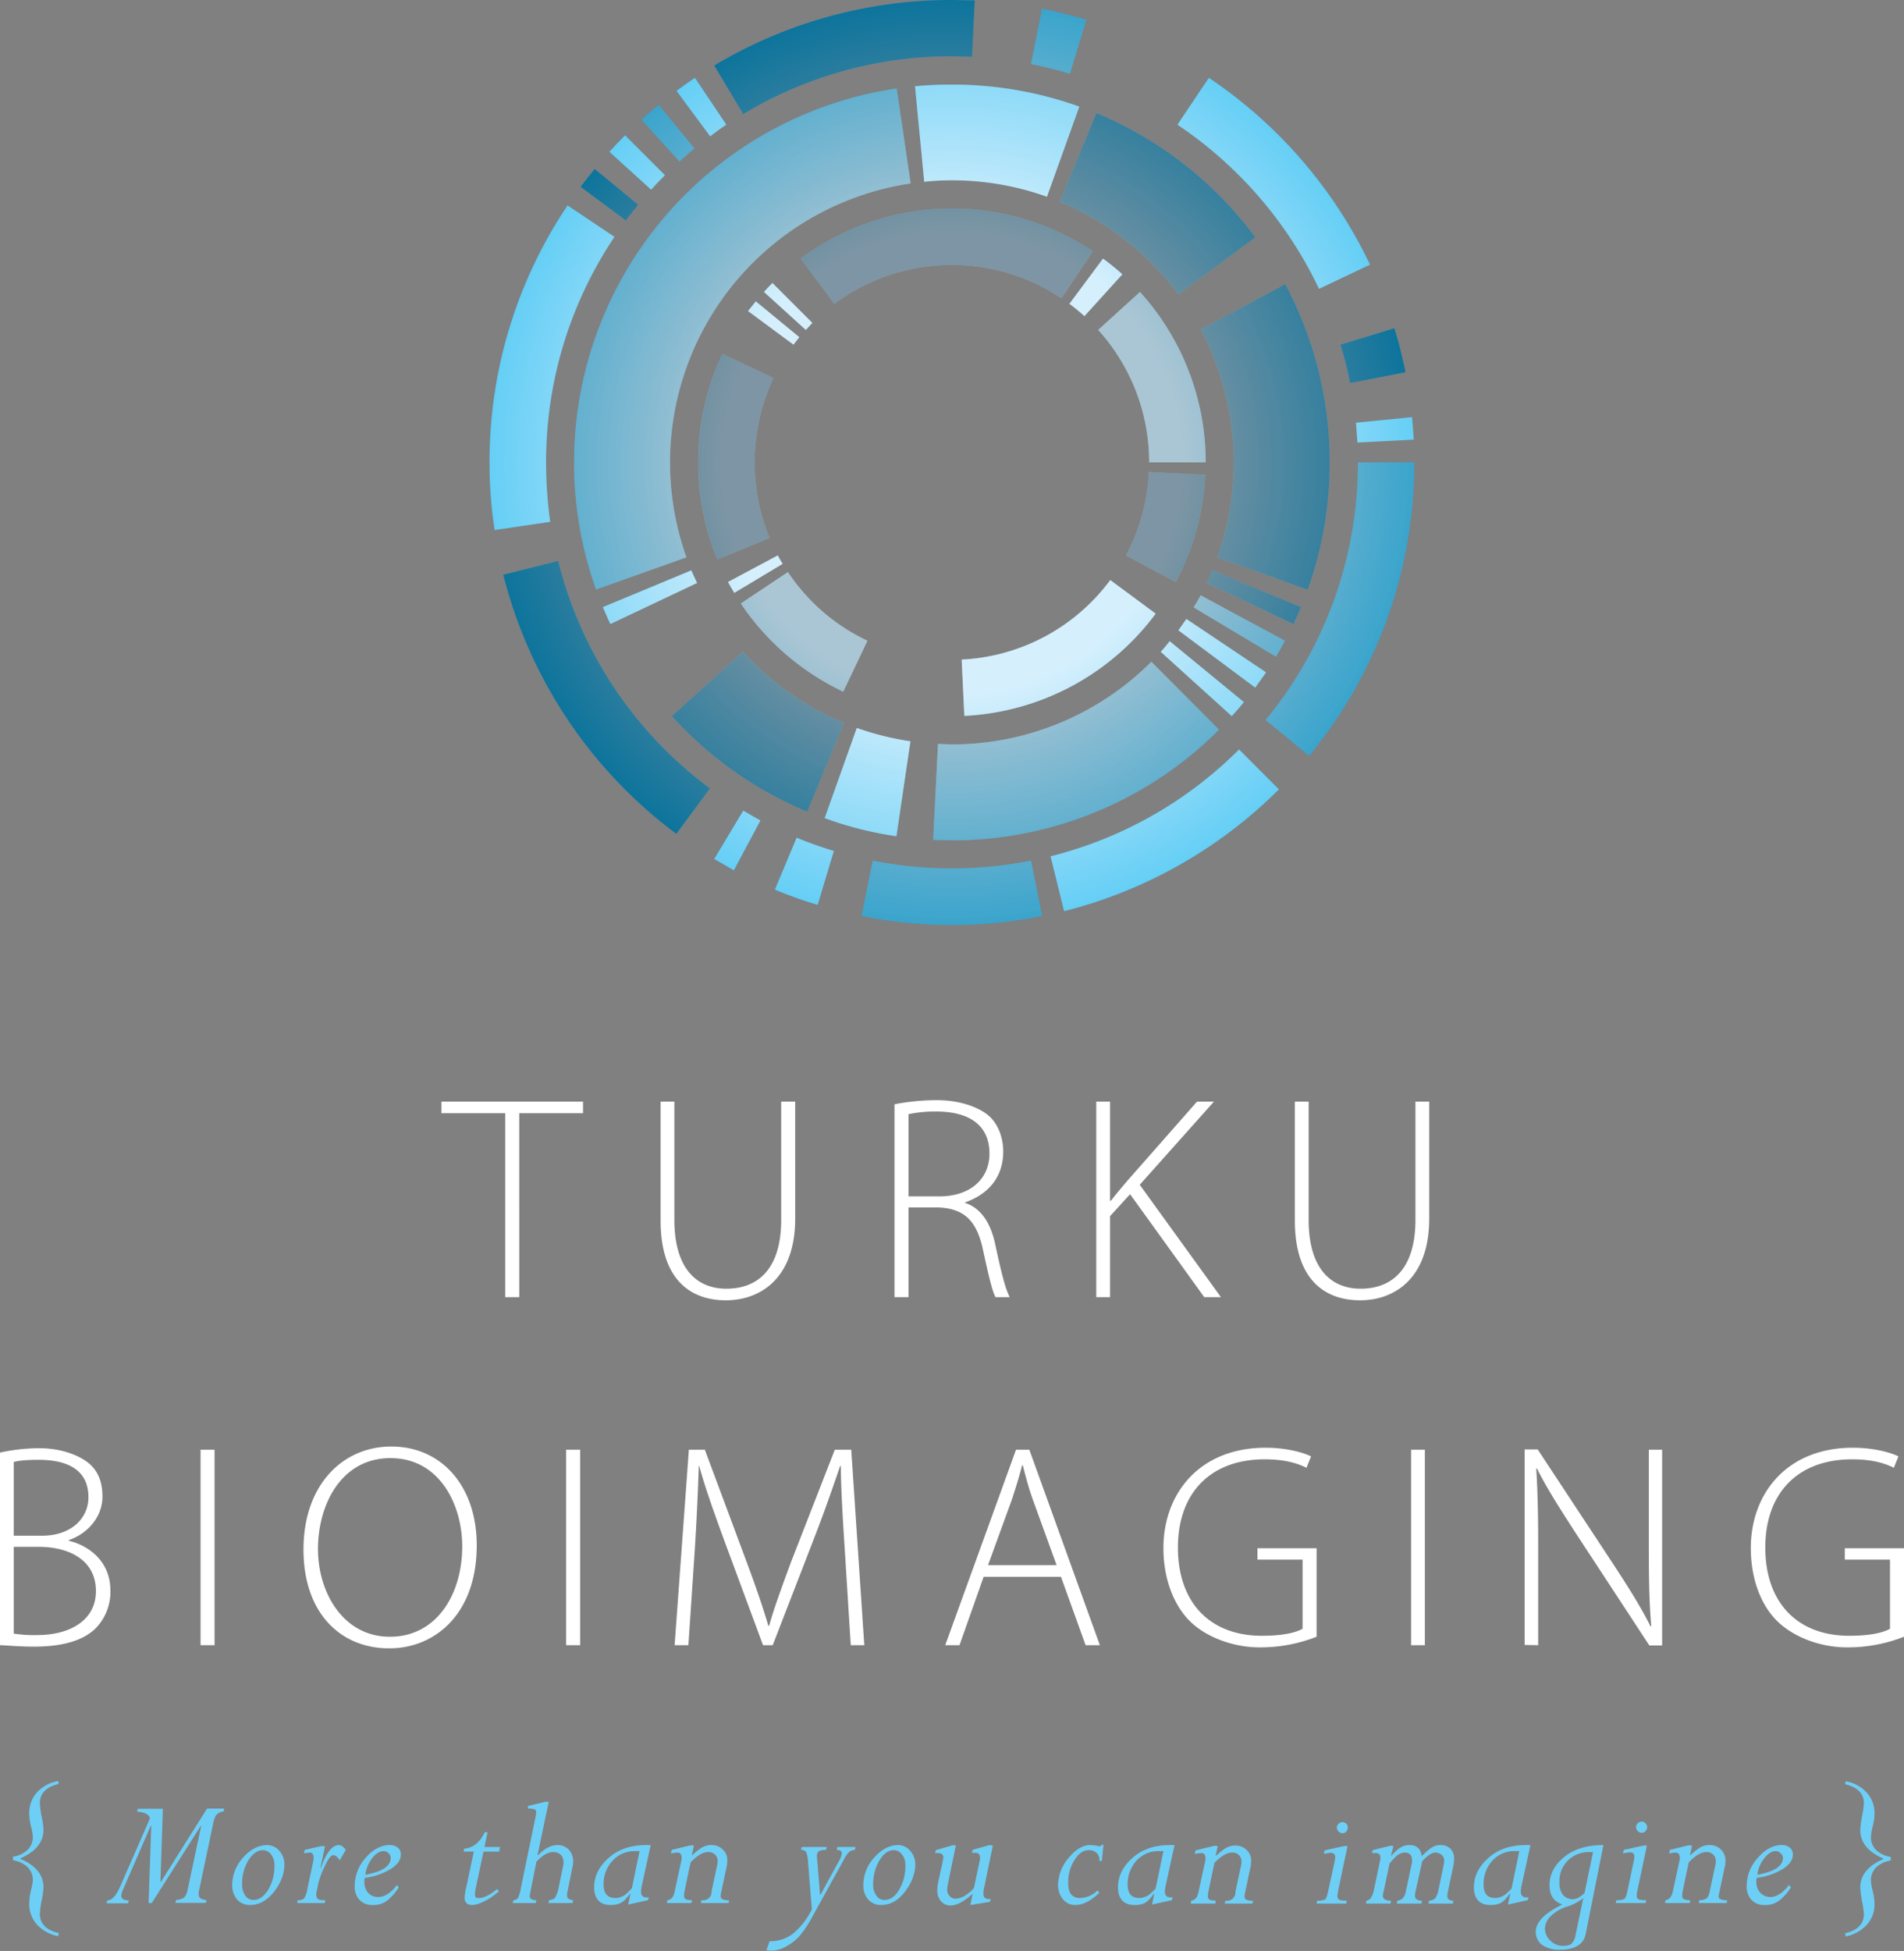 <svg xmlns="http://www.w3.org/2000/svg" xmlns:xlink="http://www.w3.org/1999/xlink" viewBox="0 0 788 807.2">
  <rect x="0" y="0" width="788" height="807.2" fill="#808080" stroke="none"/>
  <defs>
    <style>
      .cls-1 {
        fill: none;
      }

      .cls-2 {
        isolation: isolate;
      }

      .cls-3 {
        fill: url(#radial-gradient);
      }

      .cls-4 {
        opacity: 0.4;
        mix-blend-mode: luminosity;
      }

      .cls-5 {
        clip-path: url(#clip-path);
      }

      .cls-6 {
        fill: #231f20;
      }

      .cls-7 {
        fill: #fff;
      }

      .cls-8 {
        fill: #939598;
      }

      .cls-9 {
        fill: #6dcff6;
      }
    </style>
    <radialGradient id="radial-gradient" cx="708.66" cy="496.91" r="191.34" gradientUnits="userSpaceOnUse">
      <stop offset="0.5" stop-color="#b9e5fb"/>
      <stop offset="1" stop-color="#00aeef"/>
    </radialGradient>
    <clipPath id="clip-path" transform="translate(-314.7 -305.6)">
      <rect class="cls-1" x="516.3" y="304.6" width="384.7" height="384.68"/>
    </clipPath>
  </defs>
  <title>BioImaging_logo_nega_pysty_slogan</title>
  <g class="cls-2">
    <g id="Layer_1" data-name="Layer 1">
      <g>
        <path class="cls-3" d="M708.7,664.9a168.1,168.1,0,0,1-32.8-3.2l-4.6,22.9a190.4,190.4,0,0,0,74.7,0l-4.6-22.9a167.9,167.9,0,0,1-32.7,3.2m-73.3,8.8a186.2,186.2,0,0,0,17.7,6.3l6.7-22.3c-5.2-1.6-10.4-3.4-15.4-5.5ZM610.3,661l8.1,4.7,11-20.6-7.1-4.1Zm139.2-1.1,5.6,22.7A192.5,192.5,0,0,0,844,632.2l-16.5-16.5a167.8,167.8,0,0,1-78,44.2M656,644.1a146.9,146.9,0,0,0,29.7,7.5l5.8-39.3a118.2,118.2,0,0,1-22.2-5.5Zm52.7-30.5-5.8-.2-2,39.7,7.8.2a155.9,155.9,0,0,0,110.5-45.8l-28-28.1a116.6,116.6,0,0,1-82.5,34.2M592.8,601.9a156.4,156.4,0,0,0,56,39.5L664,604.7a115.7,115.7,0,0,1-41.8-29.5Zm202.3-26.6,29.4,26.6c1.7-1.9,3.4-3.8,5-5.8l-30.7-25.2c-1.2,1.5-2.4,3-3.7,4.4m7.3-8.9,31.8,23.7,4.5-6.3-33-22.1-3.3,4.7m6.3-9.5,34.1,20.4c1.3-2.2,2.5-4.4,3.7-6.6l-34.9-18.8c-.9,1.7-1.9,3.4-2.9,5m-96,21.6,1.1,23.3A105,105,0,0,0,793,559.5l-18.8-13.9a81.4,81.4,0,0,1-61.5,32.9m-91.4-23.2a105.5,105.5,0,0,0,42.4,36.5l10-21.1a80.9,80.9,0,0,1-32.9-28.4Zm192.8-8.5,35.9,17c1.1-2.3,2.1-4.7,3.1-7l-36.6-15.2c-.8,1.8-1.5,3.5-2.4,5.2m-249.9,10c1,2.3,2,4.7,3.1,7l35.9-17-2.4-5.2ZM523,543.4a192.2,192.2,0,0,0,71.6,107.2l13.9-18.8a167.5,167.5,0,0,1-62.8-94.1Zm93,3c.8,1.5,1.7,3,2.6,4.5l20-12c-.7-1.2-1.4-2.3-2-3.5Zm164.7-11,20.6,11a103.5,103.5,0,0,0,12.2-44.3l-23.3-1.2a81.4,81.4,0,0,1-9.5,34.5m96-38.5a166.9,166.9,0,0,1-38.2,106.6l18,14.8A190.2,190.2,0,0,0,900,496.9Zm-.8-16.4.6,8.2,23.3-1.2c-.2-3.1-.4-6.2-.7-9.3ZM603.7,496.9a105.2,105.2,0,0,0,7.9,40.2l21.6-8.9a82,82,0,0,1,1.6-66.2l-21.1-10a105.1,105.1,0,0,0-10,44.9m265.8-48.7c1.6,5.2,2.9,10.5,4,15.9l22.9-4.5c-1.3-6.2-2.8-12.3-4.6-18.2ZM624.3,434.3l18.8,13.9,2.4-3.1-18-14.8-3.2,4m144.9,7.8a81.5,81.5,0,0,1,21.1,54.8h23.4a104.8,104.8,0,0,0-27.2-70.5Zm42.4-.2a117.1,117.1,0,0,1,6.9,94.3l37.4,13.4a156.9,156.9,0,0,0-9.3-126.4ZM630.9,426.4l17.3,15.7,2.7-2.9-16.5-16.5c-1.2,1.2-2.4,2.4-3.5,3.7m126.4,4.9a76.4,76.4,0,0,1,6.2,5.1l15.7-17.3a98.7,98.7,0,0,0-8-6.5ZM646.1,412.6,660,431.3a81.5,81.5,0,0,1,94-2.3l13-19.4a104.9,104.9,0,0,0-120.9,3M517.3,496.9a184.6,184.6,0,0,0,2.1,28l23-3.4a180.4,180.4,0,0,1-1.7-24.6A167,167,0,0,1,569,403.6l-19.4-13a190.2,190.2,0,0,0-32.3,106.3m37.7-114,18.7,13.9,5.1-6.5-18-14.8c-2,2.4-3.9,4.9-5.8,7.4m11.9-14.5,17.3,15.7c1.8-2.1,3.7-4,5.7-6l-16.5-16.5c-2.2,2.2-4.4,4.5-6.5,6.8m186.4,20.7a116.6,116.6,0,0,1,49.1,38.3l31.8-23.6a156.9,156.9,0,0,0-65.7-51.4Zm-173.1-34,15.7,17.3,6.2-5.4-14.8-18c-2.4,2-4.8,4-7.1,6.1M552.3,496.9a155,155,0,0,0,9.1,52.6l37.4-13.3a116.7,116.7,0,0,1,92.8-154.7l-5.8-39.3A156.4,156.4,0,0,0,552.3,496.9M693.4,341.3l3.8,39.5a109.3,109.3,0,0,1,11.5-.6A116.3,116.3,0,0,1,748,387l13.4-37.3a156,156,0,0,0-52.7-9.1c-5.2,0-10.3.2-15.3.7m-98.7,1.9L608.6,362c2.2-1.7,4.4-3.3,6.7-4.8l-13-19.4c-2.5,1.7-5.1,3.5-7.6,5.4m207.3,14a169,169,0,0,1,58.6,67.9l21.1-10A192.9,192.9,0,0,0,815,337.8Zm-60.6-25.1c5.5,1.1,10.8,2.4,16.1,4l6.8-22.3c-6-1.8-12.1-3.3-18.3-4.6Zm-131.1.6,12,20.1h0a166.8,166.8,0,0,1,86.4-23.9l8.3.2,1.1-23.3-9.4-.2a191.2,191.2,0,0,0-98.4,27.1" transform="translate(-314.7 -305.6)"/>
        <g class="cls-4">
          <g class="cls-5">
            <path class="cls-6" d="M767,409.6a104.9,104.9,0,0,0-120.9,3L660,431.3a81.5,81.5,0,0,1,94-2.3Z" transform="translate(-314.7 -305.6)"/>
            <path class="cls-7" d="M763.5,436.4l15.7-17.3a98.7,98.7,0,0,0-8-6.5l-13.9,18.7a76.4,76.4,0,0,1,6.2,5.1" transform="translate(-314.7 -305.6)"/>
            <path class="cls-8" d="M790.3,496.9h23.4a104.8,104.8,0,0,0-27.2-70.5l-17.3,15.7a81.5,81.5,0,0,1,21.1,54.8" transform="translate(-314.7 -305.6)"/>
            <path class="cls-6" d="M780.7,535.4l20.6,11a103.5,103.5,0,0,0,12.2-44.3l-23.3-1.2a81.4,81.4,0,0,1-9.5,34.5" transform="translate(-314.7 -305.6)"/>
            <path class="cls-7" d="M636.6,535.4l-20.6,11c.8,1.5,1.7,3,2.6,4.5l20-12c-.7-1.2-1.4-2.3-2-3.5" transform="translate(-314.7 -305.6)"/>
            <path class="cls-8" d="M640.8,542.3l-19.5,13a105.5,105.5,0,0,0,42.4,36.5l10-21.1a80.9,80.9,0,0,1-32.9-28.4" transform="translate(-314.7 -305.6)"/>
            <path class="cls-7" d="M712.7,578.5l1.1,23.3A105,105,0,0,0,793,559.5l-18.8-13.9a81.4,81.4,0,0,1-61.5,32.9" transform="translate(-314.7 -305.6)"/>
            <path class="cls-7" d="M650.9,439.2l-16.5-16.5c-1.2,1.2-2.4,2.4-3.5,3.7l17.3,15.7,2.7-2.9" transform="translate(-314.7 -305.6)"/>
            <path class="cls-6" d="M627,496.9a81.5,81.5,0,0,1,7.8-34.9l-21.1-10a106,106,0,0,0-2.1,85.1l21.6-8.9a81.7,81.7,0,0,1-6.2-31.3" transform="translate(-314.7 -305.6)"/>
            <path class="cls-7" d="M645.5,445.1l-18-14.8-3.2,4,18.8,13.9,2.4-3.1" transform="translate(-314.7 -305.6)"/>
            <path class="cls-6" d="M578.8,390.3l-18-14.8c-2,2.4-3.9,4.9-5.8,7.4l18.7,13.9,5.1-6.5" transform="translate(-314.7 -305.6)"/>
            <path class="cls-6" d="M622.3,352.8a166.8,166.8,0,0,1,86.4-23.9l8.3.2,1.1-23.3-9.4-.2a191.2,191.2,0,0,0-98.4,27.1l12,20.1Z" transform="translate(-314.7 -305.6)"/>
            <path class="cls-8" d="M764.3,313.8c-6-1.8-12.1-3.3-18.3-4.6l-4.6,22.9c5.5,1.1,10.8,2.4,16.1,4Z" transform="translate(-314.7 -305.6)"/>
            <path class="cls-7" d="M589.9,378.1l-16.5-16.5c-2.2,2.2-4.4,4.5-6.5,6.8l17.3,15.7c1.8-2.1,3.7-4,5.7-6" transform="translate(-314.7 -305.6)"/>
            <path class="cls-6" d="M873.5,464.1l22.9-4.5c-1.3-6.2-2.8-12.3-4.6-18.2l-22.3,6.8c1.6,5.2,2.9,10.5,4,15.9" transform="translate(-314.7 -305.6)"/>
            <path class="cls-7" d="M876.5,488.7l23.3-1.2c-.2-3.1-.4-6.2-.7-9.3l-23.2,2.3.6,8.2" transform="translate(-314.7 -305.6)"/>
            <path class="cls-7" d="M860.6,425.1l21.1-10A192.9,192.9,0,0,0,815,337.8l-13,19.4a169,169,0,0,1,58.6,67.9" transform="translate(-314.7 -305.6)"/>
            <path class="cls-8" d="M602.1,367l-14.8-18c-2.4,2-4.8,4-7.1,6.1l15.7,17.3,6.2-5.4" transform="translate(-314.7 -305.6)"/>
            <path class="cls-8" d="M876.7,496.9h0a166.9,166.9,0,0,1-38.2,106.6l18,14.8A190.2,190.2,0,0,0,900,496.9Z" transform="translate(-314.7 -305.6)"/>
            <path class="cls-8" d="M708.7,664.9a168.1,168.1,0,0,1-32.8-3.2l-4.6,22.9a190.4,190.4,0,0,0,74.7,0l-4.6-22.9a167.9,167.9,0,0,1-32.7,3.2" transform="translate(-314.7 -305.6)"/>
            <path class="cls-7" d="M749.5,659.9l5.6,22.7A192.5,192.5,0,0,0,844,632.2l-16.5-16.5a167.8,167.8,0,0,1-78,44.2" transform="translate(-314.7 -305.6)"/>
            <path class="cls-7" d="M602.3,337.8c-2.5,1.7-5.1,3.5-7.6,5.4L608.6,362c2.2-1.7,4.4-3.3,6.7-4.8Z" transform="translate(-314.7 -305.6)"/>
            <path class="cls-7" d="M635.4,673.7a186.2,186.2,0,0,0,17.7,6.3l6.7-22.3c-5.2-1.6-10.4-3.4-15.4-5.5Z" transform="translate(-314.7 -305.6)"/>
            <path class="cls-7" d="M540.7,496.9A167,167,0,0,1,569,403.6l-19.4-13a190.2,190.2,0,0,0-32.3,106.3,184.6,184.6,0,0,0,2.1,28l23-3.4a180.4,180.4,0,0,1-1.7-24.6" transform="translate(-314.7 -305.6)"/>
            <path class="cls-6" d="M545.7,537.7,523,543.4a192.2,192.2,0,0,0,71.6,107.2l13.9-18.8a167.5,167.5,0,0,1-62.8-94.1" transform="translate(-314.7 -305.6)"/>
            <path class="cls-7" d="M610.3,661l8.1,4.7,11-20.6-7.1-4.1Z" transform="translate(-314.7 -305.6)"/>
            <path class="cls-7" d="M656,644.1a146.9,146.9,0,0,0,29.7,7.5l5.8-39.3a118.2,118.2,0,0,1-22.2-5.5Z" transform="translate(-314.7 -305.6)"/>
            <path class="cls-8" d="M552.3,496.9a155,155,0,0,0,9.1,52.6l37.4-13.3a116.7,116.7,0,0,1,92.8-154.7l-5.8-39.3A156.4,156.4,0,0,0,552.3,496.9" transform="translate(-314.7 -305.6)"/>
            <path class="cls-6" d="M622.2,575.2l-29.4,26.7a156.4,156.4,0,0,0,56,39.5L664,604.7a115.7,115.7,0,0,1-41.8-29.5" transform="translate(-314.7 -305.6)"/>
            <path class="cls-6" d="M802.4,427.4l31.8-23.6a156.9,156.9,0,0,0-65.7-51.4l-15.2,36.7a116.6,116.6,0,0,1,49.1,38.3" transform="translate(-314.7 -305.6)"/>
            <path class="cls-7" d="M748,387l13.4-37.3a156,156,0,0,0-52.7-9.1c-5.2,0-10.3.2-15.3.7l3.8,39.5a109.3,109.3,0,0,1,11.5-.6A116.3,116.3,0,0,1,748,387" transform="translate(-314.7 -305.6)"/>
            <path class="cls-7" d="M600.8,541.6l-36.6,15.2c1,2.3,2,4.7,3.1,7l35.9-17c-.9-1.7-1.6-3.5-2.4-5.2" transform="translate(-314.7 -305.6)"/>
            <path class="cls-6" d="M814.1,546.8l35.9,17c1.1-2.3,2.1-4.7,3.1-7l-36.6-15.2c-.8,1.8-1.5,3.5-2.4,5.2" transform="translate(-314.7 -305.6)"/>
            <path class="cls-8" d="M808.7,556.9l34.1,20.4c1.3-2.2,2.5-4.4,3.7-6.6l-34.9-18.8c-.9,1.7-1.9,3.4-2.9,5" transform="translate(-314.7 -305.6)"/>
            <path class="cls-8" d="M708.7,613.6l-5.8-.2-2,39.7,7.8.2a155.9,155.9,0,0,0,110.5-45.8l-28-28.1a116.6,116.6,0,0,1-82.5,34.2" transform="translate(-314.7 -305.6)"/>
            <path class="cls-6" d="M846.6,423.2l-35,18.7a117.1,117.1,0,0,1,6.9,94.3l37.4,13.4a156.9,156.9,0,0,0-9.3-126.4" transform="translate(-314.7 -305.6)"/>
            <path class="cls-7" d="M795.1,575.3l29.4,26.6c1.7-1.9,3.4-3.8,5-5.8l-30.7-25.2c-1.2,1.5-2.4,3-3.7,4.4" transform="translate(-314.7 -305.6)"/>
            <path class="cls-7" d="M802.4,566.4l31.8,23.7,4.5-6.3-33-22.1-3.3,4.7" transform="translate(-314.7 -305.6)"/>
          </g>
        </g>
        <path class="cls-9" d="M1091.2,1071.1a7.6,7.6,0,0,1-2.2-5.2,21.5,21.5,0,0,1,.8-4.8,23.5,23.5,0,0,0,.7-5.4,12.6,12.6,0,0,0-3.2-8.4,15.5,15.5,0,0,0-8.7-4.7l-.3,1.2c5.2,1.3,7.8,3.9,7.8,7.9a35.3,35.3,0,0,1-.8,5.5,50.1,50.1,0,0,0-.7,5.5c0,5.3,3.3,9.2,9.8,12-6.5,2.7-9.8,6.7-9.8,11.9a47.3,47.3,0,0,0,.7,5.5,35.3,35.3,0,0,1,.8,5.5c0,4-2.6,6.7-7.8,7.9l.3,1.3a16.2,16.2,0,0,0,8.7-4.8,12.5,12.5,0,0,0,3.2-8.3,23,23,0,0,0-.7-5.5,23.8,23.8,0,0,1-.8-4.7,7.7,7.7,0,0,1,2.2-5.3,11.2,11.2,0,0,1,6-2.8v-1.5a11.2,11.2,0,0,1-6-2.8m-46.4,3.5c1.5-2,3.1-3.1,4.8-3.1a2.7,2.7,0,0,1,2,.9,2.4,2.4,0,0,1,1,1.9c0,3.4-3.6,5.7-10.6,7a13.2,13.2,0,0,1,2.8-6.7m7.9,4.2c2.7-1.8,4-3.7,4-5.8a3.7,3.7,0,0,0-1.2-2.9,5.1,5.1,0,0,0-3.4-1.1c-3.6,0-6.9,1.8-9.9,5.3a17.1,17.1,0,0,0-4.6,11.6,8,8,0,0,0,2,5.8,7.3,7.3,0,0,0,5.6,2.1,9.3,9.3,0,0,0,5.8-1.8,21,21,0,0,0,4.9-5.5l-.8-1c-2.5,3.3-5.1,5-7.8,5s-5.7-2.1-5.7-6.2a10.3,10.3,0,0,1,.1-1.7,27.3,27.3,0,0,0,11-3.8m-39.2-9.7-7.7,1.9-.3,1.5a15.1,15.1,0,0,1,2.6-.4c1.2,0,1.8.7,1.8,2.2s-.1.7-.1,1.1l-2.8,12.9c-.5,2.1-1.5,3.3-3,3.5l-.2,1.2H1014l.2-1.2a7.4,7.4,0,0,1-2.6-.4,1.6,1.6,0,0,1-.7-1.5,14.3,14.3,0,0,1,.3-2.3l2.4-11.4c2.7-2.9,5.2-4.3,7.3-4.3a3.9,3.9,0,0,1,2.8,1,3.6,3.6,0,0,1,1.1,2.8,4.9,4.9,0,0,1-.1,1.2l-2.4,11.2a5.7,5.7,0,0,1-1.2,2.9,5.8,5.8,0,0,1-3.1.8l-.2,1.2h11.5l.2-1.2a5.3,5.3,0,0,1-2.7-.4,1.2,1.2,0,0,1-.8-1.2,8.3,8.3,0,0,1,.2-1.3l2.3-10.8a11.3,11.3,0,0,0,.3-2.5,6.2,6.2,0,0,0-1.9-4.8,6.5,6.5,0,0,0-4.8-1.8,7.1,7.1,0,0,0-3.9,1.1,23.1,23.1,0,0,0-4,3.2h-.1l.9-4.1Zm-18.6.1-8.2,1.8-.3,1.4,2.8-.4c1.3,0,1.9.6,1.9,1.8a5.3,5.3,0,0,1-.2,1.6l-2.7,12.8c-.4,1.8-.8,2.8-1.3,3.1a6.9,6.9,0,0,1-3.2.5l-.3,1.2h12.4l.2-1.2a10.1,10.1,0,0,1-3.3-.4,1.8,1.8,0,0,1-.6-1.5,12.3,12.3,0,0,1,.4-2.7l3.8-18Zm-2.4-9.2a2.2,2.2,0,0,0-.7,1.6,2.6,2.6,0,0,0,.7,1.6,2.2,2.2,0,0,0,1.7.7,1.8,1.8,0,0,0,1.5-.7,2.1,2.1,0,0,0,.7-1.6,1.9,1.9,0,0,0-.7-1.6,1.8,1.8,0,0,0-1.5-.7,2.2,2.2,0,0,0-1.7.7m-27.4,49.9a6.7,6.7,0,0,1-3.5.8,7.3,7.3,0,0,1-5.2-2.1,6.9,6.9,0,0,1-2.3-5.1,7.5,7.5,0,0,1,2.4-5.1,17,17,0,0,1,6.9-4,20.4,20.4,0,0,0,6.5-3.4v.2l-3.2,15.4a6.3,6.3,0,0,1-1.7,3.3m3.8-19.7a5.1,5.1,0,0,1-3.2,1.2,5.2,5.2,0,0,1-4.1-1.9,7.7,7.7,0,0,1-1.4-5.1,11.9,11.9,0,0,1,3.7-9.2,12.1,12.1,0,0,1,8.7-3.3h1.5l-3.5,16.9a7.7,7.7,0,0,1-1.7,1.4M962,1074c-4,3.3-6,7.2-6,11.6s1.8,6.7,5.3,8c-7.3,3.5-11,7.3-11,11.3a6.7,6.7,0,0,0,2.6,5.4,12,12,0,0,0,7.2,2c6.4,0,10.1-2.2,10.9-6.7l7.3-36.6c-6.9,0-12.3,1.7-16.3,5m-21.7,12.9c0,.2-.8.9-2.2,2.2a7.2,7.2,0,0,1-4.6,1.8c-3.2,0-4.8-1.8-4.8-5.6a14.3,14.3,0,0,1,3.6-9.8,12.2,12.2,0,0,1,9.3-4h1.9Zm5.9-17.9q-9.6,0-15.6,5.4c-3.9,3.5-5.9,7.5-5.9,12.1s2.3,7.3,6.8,7.3,5.8-1.6,8.2-4.9v.2l-.9,4.5,8.2-1.8.3-1.2c-2.1.3-3.2-.5-3.2-2.4a14.1,14.1,0,0,1,.2-1.8l3.8-17.4Zm-29.7,5.6a5.6,5.6,0,0,0-1.5-4.1,5.8,5.8,0,0,0-4.2-1.5,6.7,6.7,0,0,0-3.7,1.1,34,34,0,0,0-4,3.5c-.4-3.1-2.1-4.6-5.1-4.6s-4.8,1.5-7.5,4.5h-.1l1-4.2H890l-7.2,1.8-.3,1.2h1.4q2.1,0,2.1,1.8a4.7,4.7,0,0,1-.2,1.6l-2.4,11.5c-.6,3.1-1.7,4.7-3.2,4.8l-.2,1.2h10.2l.2-1.2c-2.2,0-3.4-.7-3.4-2a6.8,6.8,0,0,1,.4-2l2.3-11c.1-.5.9-1.4,2.3-2.8a5.7,5.7,0,0,1,4.1-2.1q3,0,3,3.3a4.7,4.7,0,0,1-.2,1.6l-2.4,11.3c-.5,2.3-1.6,3.5-3.5,3.7l-.2,1.2H903l.2-1.2c-1.9,0-2.9-.7-2.9-2.1a9.6,9.6,0,0,1,.3-2l2.7-12.2c2.2-2.4,4-3.6,5.5-3.6s3.6,1.1,3.6,3.3c0,.4-.1.8-.1,1.3l-2.2,10.5a9.7,9.7,0,0,1-1.4,3.8,3.7,3.7,0,0,1-2.6,1l-.2,1.2H916l.2-1.2c-1.7,0-2.5-.7-2.5-1.9a5.7,5.7,0,0,1,.1-1.2l2.5-11.9a18,18,0,0,0,.2-2.2m-45.5-5.4-8.1,1.8-.3,1.4,2.7-.4c1.3,0,2,.6,2,1.8a13.7,13.7,0,0,1-.2,1.6l-2.8,12.8c-.4,1.8-.8,2.8-1.2,3.1a7.4,7.4,0,0,1-3.3.5l-.2,1.2h12.3l.2-1.2a8.9,8.9,0,0,1-3.2-.4,1.8,1.8,0,0,1-.7-1.5,25.1,25.1,0,0,1,.4-2.7l3.8-18Zm-2.3-9.2a1.9,1.9,0,0,0-.7,1.6,2.1,2.1,0,0,0,.7,1.6,2.2,2.2,0,0,0,3.2,0,2.5,2.5,0,0,0,.6-1.6,2.1,2.1,0,0,0-.6-1.6,2.2,2.2,0,0,0-3.2,0m-51.4,9.1-7.8,1.9-.3,1.5a14.7,14.7,0,0,1,2.7-.4c1.1,0,1.7.7,1.7,2.2s-.1.7-.1,1.1l-2.8,12.9c-.4,2.1-1.4,3.3-3,3.5l-.2,1.2h10.2l.2-1.2a7.4,7.4,0,0,1-2.6-.4,1.6,1.6,0,0,1-.7-1.5,14.3,14.3,0,0,1,.3-2.3l2.4-11.4c2.8-2.9,5.2-4.3,7.3-4.3a3.7,3.7,0,0,1,2.8,1,3.6,3.6,0,0,1,1.1,2.8,4.9,4.9,0,0,1-.1,1.2l-2.4,11.2a3.5,3.5,0,0,1-4.2,3.7l-.2,1.2H833l.3-1.2a5.8,5.8,0,0,1-2.8-.4,1.1,1.1,0,0,1-.7-1.2,6.6,6.6,0,0,1,.1-1.3l2.3-10.8a11.3,11.3,0,0,0,.3-2.5,5.9,5.9,0,0,0-1.9-4.8,6.4,6.4,0,0,0-4.7-1.8,7.7,7.7,0,0,0-4,1.1,27.6,27.6,0,0,0-4,3.2h-.1l.9-4.1ZM793,1086.9c0,.2-.8.9-2.2,2.2a7.2,7.2,0,0,1-4.6,1.8c-3.2,0-4.8-1.8-4.8-5.6a14.3,14.3,0,0,1,3.6-9.8,12.2,12.2,0,0,1,9.3-4h1.9Zm5.9-17.9q-9.6,0-15.6,5.4c-3.9,3.5-5.9,7.5-5.9,12.1s2.3,7.3,6.8,7.3,5.8-1.6,8.2-4.9v.2l-.9,4.5,8.2-1.8.3-1.2c-2.1.3-3.2-.5-3.2-2.4a14.1,14.1,0,0,1,.2-1.8l3.8-17.4Zm-28.2-.1a1.4,1.4,0,0,1-1.2.6l-1.1-.3-2.5-.2q-4.6,0-9,5.4a17.6,17.6,0,0,0-4.3,11,9,9,0,0,0,2,6,6.3,6.3,0,0,0,5.1,2.4c3.2,0,6.5-1.7,10-5.1l-.8-.9a10.7,10.7,0,0,1-7.2,3.1c-3.3,0-4.9-2-4.9-6.2a16.7,16.7,0,0,1,2.6-9.5c1.7-2.7,3.6-4.1,5.9-4.1a4.5,4.5,0,0,1,3.3,1.2,4,4,0,0,1,1.1,3.3h1l.7-6.7Zm-46.5.1-7,2-.2,1.2h1.4c1.3,0,1.9.7,1.9,2.1a3.8,3.8,0,0,1-.1,1l-2.4,11.4a11,11,0,0,1-2.7,2.5,8.7,8.7,0,0,1-4.9,2,3.4,3.4,0,0,1-2.5-1.1,3.8,3.8,0,0,1-1-2.7,17.2,17.2,0,0,1,.4-2.8l3.2-15.5h-1.4l-6.9,2-.3,1.2h1.1c1.5,0,2.3.6,2.3,1.8a10.4,10.4,0,0,1-.2,1.5l-1.8,8.2a21.7,21.7,0,0,0-.5,4.1,6.6,6.6,0,0,0,1.6,4.4,5.1,5.1,0,0,0,3.9,1.7c2.5,0,5.5-1.6,9.1-4.8v.2l-.9,4.4,8.1-1.3.3-1.2q-3,.3-3-2.1a10.3,10.3,0,0,1,.4-3l3.5-17Zm-46.8,20.9a7.3,7.3,0,0,1-1.3-4.7,18.7,18.7,0,0,1,2.6-9.9c1.7-2.8,3.7-4.2,5.9-4.2a4.1,4.1,0,0,1,3.4,1.8,6.6,6.6,0,0,1,1.4,4.4,18.7,18.7,0,0,1-2.6,10.2q-2.5,4.2-6,4.2a3.9,3.9,0,0,1-3.4-1.8m-.9-15.7a16.8,16.8,0,0,0-4.5,11.4,8.5,8.5,0,0,0,2,5.9,6.9,6.9,0,0,0,5.3,2.3c3.9,0,7.2-1.9,10-5.6s4.2-7.5,4.2-11.2a8.1,8.1,0,0,0-2.1-5.6,6.4,6.4,0,0,0-4.9-2.4c-3.7,0-7,1.8-10,5.2m-15.3-4.4-.2,1.2q2.1,0,2.1,1.5a8.4,8.4,0,0,1-1.3,3.3l-7.6,13.9h-.1l-1.2-14.7a7.6,7.6,0,0,1-.1-1.4,2.6,2.6,0,0,1,.8-2.1,6.4,6.4,0,0,1,3-.5l.2-1.2H646.5l-.3,1.2a2.6,2.6,0,0,1,2.1.8,11.8,11.8,0,0,1,.8,4l1.6,19.8a31.4,31.4,0,0,1-7.6,9.9,15.5,15.5,0,0,1-9.9,3.3l-1.3,3.7,1.7.2a12.9,12.9,0,0,0,6.7-1.9,19.7,19.7,0,0,0,5.4-4.3,43.4,43.4,0,0,0,4.9-7.3l13.3-24.1a11.5,11.5,0,0,1,2.1-3.1,3.6,3.6,0,0,1,2.5-1l.3-1.2Zm-60.7-.7-7.8,1.9-.3,1.5a14.7,14.7,0,0,1,2.7-.4c1.1,0,1.7.7,1.7,2.2s-.1.7-.1,1.1l-2.8,12.9c-.4,2.1-1.4,3.3-3,3.5l-.2,1.2h10.2l.2-1.2a7.4,7.4,0,0,1-2.6-.4,1.6,1.6,0,0,1-.7-1.5,14.3,14.3,0,0,1,.3-2.3l2.4-11.4c2.7-2.9,5.2-4.3,7.3-4.3a3.9,3.9,0,0,1,2.8,1,3.6,3.6,0,0,1,1.1,2.8,4.9,4.9,0,0,1-.1,1.2l-2.4,11.2a3.5,3.5,0,0,1-4.2,3.7l-.2,1.2h11.4l.2-1.2a5.6,5.6,0,0,1-2.7-.4,1.1,1.1,0,0,1-.7-1.2,6.6,6.6,0,0,1,.1-1.3l2.3-10.8a11.3,11.3,0,0,0,.3-2.5,5.9,5.9,0,0,0-1.9-4.8,6.5,6.5,0,0,0-4.8-1.8,7.4,7.4,0,0,0-3.9,1.1,23.1,23.1,0,0,0-4,3.2H601l.9-4.1Zm-24.3,17.8-2.2,2.2a7.2,7.2,0,0,1-4.6,1.8c-3.2,0-4.9-1.8-4.9-5.6a13.9,13.9,0,0,1,3.7-9.8,12.2,12.2,0,0,1,9.3-4h1.9Zm5.9-17.9q-9.6,0-15.6,5.4c-3.9,3.5-5.9,7.5-5.9,12.1s2.3,7.3,6.7,7.3,5.9-1.6,8.3-4.9v.2l-.9,4.5,8.2-1.8.3-1.2c-2.2.3-3.2-.5-3.2-2.4a14.1,14.1,0,0,1,.2-1.8l3.8-17.4Zm-41.7-17.9-7.1,1.7-.2,1.1a9,9,0,0,1,2.8.3c.5.2.7.6.7,1.3a12.6,12.6,0,0,1-.3,2.1l-6.1,29.5a12.7,12.7,0,0,1-1.1,3.7,2.1,2.1,0,0,1-1.9,1l-.3,1.2h9.5l.3-1.2c-1.8,0-2.8-.6-2.8-1.8a4.4,4.4,0,0,1,.2-1l2.6-13.1c2.5-2.7,4.8-4,7-4s4.2,1.3,4.2,4.1a6.8,6.8,0,0,1-.2,1.9l-1.9,9.2a11.7,11.7,0,0,1-1.3,3.5c-.4.7-1.3,1-2.6,1.2l-.2,1.2h9.9l.3-1.2c-1.7-.2-2.5-.8-2.5-1.8a7.6,7.6,0,0,1,.1-1.4l2.1-10.4a9.7,9.7,0,0,0,.3-2.3,7,7,0,0,0-1.8-5,6.3,6.3,0,0,0-4.6-1.9q-4.1,0-8.1,4.2l-.2-.2,4.6-21.9Zm-25.2,18.7,1.3-6.1h-1.2c-2,4.2-4.8,6.5-8.5,6.8l-.2,1.2h4.2l-3,14.2a24,24,0,0,0-.8,4.9c0,2,1.1,3,3.2,3s6.8-1.9,11-5.7l-.8-.9c-3,2.5-5.5,3.7-7.4,3.7s-1.7-.6-1.7-2a4.5,4.5,0,0,1,.1-1.1l3.4-16.1h6.5l.3-1.9Zm-46.6,4.8c1.5-2,3.2-3.1,4.9-3.1a2.8,2.8,0,0,1,2,.9,2.6,2.6,0,0,1,.9,1.9c0,3.4-3.5,5.7-10.5,7a14,14,0,0,1,2.7-6.7m8,4.2c2.7-1.8,4-3.7,4-5.8a3.7,3.7,0,0,0-1.2-2.9,5.3,5.3,0,0,0-3.4-1.1c-3.6,0-7,1.8-10,5.3a17.5,17.5,0,0,0-4.5,11.6,8,8,0,0,0,2,5.8,7.3,7.3,0,0,0,5.6,2.1,9.3,9.3,0,0,0,5.8-1.8,20.9,20.9,0,0,0,4.8-5.5l-.7-1c-2.5,3.3-5.1,5-7.9,5s-5.6-2.1-5.6-6.2a10.3,10.3,0,0,1,.1-1.7,27.3,27.3,0,0,0,11-3.8m-28.8-9.4-7,1.6-.3,1.4,2.3-.3c1.2,0,1.7.7,1.7,2.2a9.5,9.5,0,0,1-.3,2.1l-2.3,10.8a9.7,9.7,0,0,1-1.3,3.8,3.5,3.5,0,0,1-2.7.8l-.2,1.2h11.4l.2-1.2h-1c-1.8,0-2.7-.7-2.7-2.2a4.5,4.5,0,0,1,.1-1.1l.7-3.5a36.4,36.4,0,0,1,2.9-7.6q1.9-4.2,3.3-4.2t2.7,2.1l2.5-4.3c-.9-1.3-1.8-2-2.9-2-2.7,0-5.2,3.2-7.4,9.4h-.2l1.9-8.9Zm-31.6,20.5a8,8,0,0,1-1.3-4.7,18.7,18.7,0,0,1,2.6-9.9q2.7-4.2,6-4.2a4.2,4.2,0,0,1,3.4,1.8,7.2,7.2,0,0,1,1.4,4.4,19.6,19.6,0,0,1-2.6,10.2q-2.7,4.2-6,4.2a4.1,4.1,0,0,1-3.5-1.8m-.9-15.7a16.8,16.8,0,0,0-4.5,11.4,9,9,0,0,0,2,5.9,7,7,0,0,0,5.3,2.3c3.9,0,7.2-1.9,10.1-5.6s4.2-7.5,4.2-11.2a8.1,8.1,0,0,0-2.1-5.6,6.6,6.6,0,0,0-5-2.4c-3.6,0-7,1.8-10,5.2m-11.1-17.6a4.7,4.7,0,0,1,3-1.5l.3-1.2h-7.1l-19.1,30.3h-.2l1-30.2H371.7l-.2,1.2c3.1.2,4.8,1.1,5.3,2.7l-12.3,28.1c-1.7,3.9-3.5,5.9-5.4,5.9l-.3,1.2h8.9l.3-1.2c-2.1,0-3.1-.7-3.1-1.9a7.9,7.9,0,0,1,.9-3l11.3-26h.2l-1.1,32h1.3l20.4-32.1h.1l-5.5,25.9c-.4,2.2-1.1,3.6-1.9,4.1a6.1,6.1,0,0,1-3,.8l-.3,1.2h12.6l.3-1.2q-3.3-.1-3.3-2.4a10.3,10.3,0,0,1,.4-2.5l5.6-26.6a10.8,10.8,0,0,1,1.3-3.7m-78.1,21.6a7.7,7.7,0,0,1,2.2,5.3,23,23,0,0,1-.8,4.4,24.7,24.7,0,0,0-.7,5.8,12.5,12.5,0,0,0,3.2,8.3,16.1,16.1,0,0,0,8.8,4.8l.2-1.3c-5.2-1.2-7.8-3.9-7.8-7.9a35.8,35.8,0,0,1,.8-5.9,32.7,32.7,0,0,0,.7-5.1c0-5.2-3.3-9.2-9.8-11.9,6.5-2.8,9.8-6.7,9.8-12a32.7,32.7,0,0,0-.7-5.1,35.8,35.8,0,0,1-.8-5.9c0-4,2.6-6.6,7.8-7.9l-.2-1.2a15.4,15.4,0,0,0-8.8,4.7,12.6,12.6,0,0,0-3.2,8.4,23.2,23.2,0,0,0,.7,5.6,23.1,23.1,0,0,1,.8,4.6,7.6,7.6,0,0,1-2.2,5.2,11.2,11.2,0,0,1-6,2.8v1.5a11.2,11.2,0,0,1,6,2.8" transform="translate(-314.7 -305.6)"/>
        <path class="cls-7" d="M1102.7,946.2h-24.5v4.7h18.7v28.6c-3,1.7-8.4,2.9-16.9,2.9-21.4,0-34.7-13.7-34.7-36.5s13.7-36.5,35.9-36.5c7.8,0,13.1,1.4,17.3,3.5l1.9-4.7c-3.1-1.6-10.2-3.6-18.9-3.6-27.4,0-42.2,19.1-42.2,41.5,0,13.1,4.4,24,11.2,30.5s17.8,10.6,28.5,10.6a63.5,63.5,0,0,0,23.7-4.4ZM951.3,986.3V945.4c0-13.4-.2-22.2-.8-32.2h.3c4.2,8.4,9.7,16.9,15.7,26.2l30.8,47h5.3V905.4h-5.5v40.4c0,12.6.1,21.8,1,32.7h-.3c-3.9-7.8-8.6-15.3-15.2-25.4l-31.5-47.8h-5.4v80.9Zm-52.6,0h5.7V905.4h-5.7Zm-39.1-40.1H835.1v4.7h18.7v28.6c-3,1.7-8.4,2.9-16.9,2.9-21.4,0-34.7-13.7-34.7-36.5s13.7-36.5,35.9-36.5c7.8,0,13.1,1.4,17.3,3.5l1.9-4.7c-3.1-1.6-10.2-3.6-18.8-3.6-27.5,0-42.3,19.1-42.3,41.5,0,13.1,4.5,24,11.2,30.5s17.9,10.6,28.5,10.6a63.5,63.5,0,0,0,23.7-4.4Zm-136,7,9.9-27.2c1.7-5.2,3-9.4,4.2-14.1h.3c1.2,4.6,2.2,8.7,4.2,14.3l9.8,27Zm30.2,4.8L764,986.3h5.9l-29.2-80.9h-5.5l-29.3,80.9h5.9l10-28.3Zm-87,28.3h5.6L667,905.4h-6.8L642,952.1c-4,10.9-6.9,18.7-9,26.2h-.3c-2.3-7.8-5.1-16-8.9-26.2l-17.4-46.7h-6.6l-5.9,80.9h5.7l2.5-37.2c.9-13.4,1.5-27.5,1.8-36.9h.2c2.4,8.8,5.9,18.6,10.5,31.2l15.9,42.9h4l17-43.9c4.7-12.1,7.9-21.5,10.9-30.2h.3c0,8.8.9,23.7,1.7,35.8Zm-117.8,0h5.8V905.4H549Zm-73-3.5c-19.1,0-29.7-18.1-29.7-36.3s9.5-37.6,30-37.6S506,928.4,506,945.4c0,20-10.7,37.4-29.9,37.4Zm-.1,4.8c18.6,0,36.1-14,36.1-42.6,0-24.9-14.9-40.9-35.3-40.9s-36.4,16.1-36.4,42.6,15.5,40.9,35.4,40.9Zm-78.2-1.3h5.8V905.4h-5.8Zm-77.3-40.7h10.2c12.9,0,23.8,5.6,23.8,18.3s-11.7,18.2-24,18.2a53.6,53.6,0,0,1-10-.6Zm0-35.1c1.8-.5,4.9-.9,10.2-.9,12,0,20.7,4.1,20.7,15.5,0,8.9-7.4,15.9-19.1,15.9H320.4Zm-5.7,75.8c3.2.1,7.9.6,14,.6,11.5,0,20.3-2.3,25.7-7.7a21.6,21.6,0,0,0,6-15.4c0-13.2-10.3-19.1-17.2-20.7v-.3c8.1-2.8,13.9-9.8,13.9-18,0-5.7-1.6-10-5-13.2s-11-6.8-21.1-6.8a77.3,77.3,0,0,0-16.3,1.8Z" transform="translate(-314.7 -305.6)"/>
        <path class="cls-7" d="M850.6,761.4v49.2c0,24.9,12.8,33,27,33s28.6-9,28.6-33.8V761.4h-5.7v48.9c0,19.9-9.3,28.5-22.7,28.5-11.9,0-21.5-7.9-21.5-28.5V761.4Zm-82.2,80.9h5.7V808.8l8.3-9.1,30.7,42.6H820l-33.6-46.5,30.7-34.4h-7L781.4,794c-2.1,2.5-4.5,5.2-6.9,8.4h-.4v-41h-5.7Zm-77.7-75.7a52.1,52.1,0,0,1,11.6-1.1c12.8,0,21.9,5.1,21.9,17.4,0,10.7-8.2,17.7-20.7,17.7H690.7Zm-5.8,75.7h5.8V805.2h12.6c10.7.5,15.7,5.8,18.2,17.4s3.9,17.3,5.2,19.7h5.9c-1.7-3.2-3.3-9.2-6-21.8-1.9-9-6-15.1-12.5-17.2v-.2c9.4-3.3,15.8-10.2,15.8-21.1,0-5.7-2.1-11.1-5.6-14.4s-11.3-6.8-21.8-6.8a90.6,90.6,0,0,0-17.6,1.7Zm-96.8-80.9v49.2c0,24.9,12.8,33,27,33s28.7-9,28.7-33.8V761.4H638v48.9c0,19.9-9.2,28.5-22.7,28.5-11.9,0-21.5-7.9-21.5-28.5V761.4Zm-64.3,80.9h5.8V766.2H556v-4.8H497.4v4.8h26.4Z" transform="translate(-314.7 -305.6)"/>
      </g>
    </g>
  </g>
</svg>
